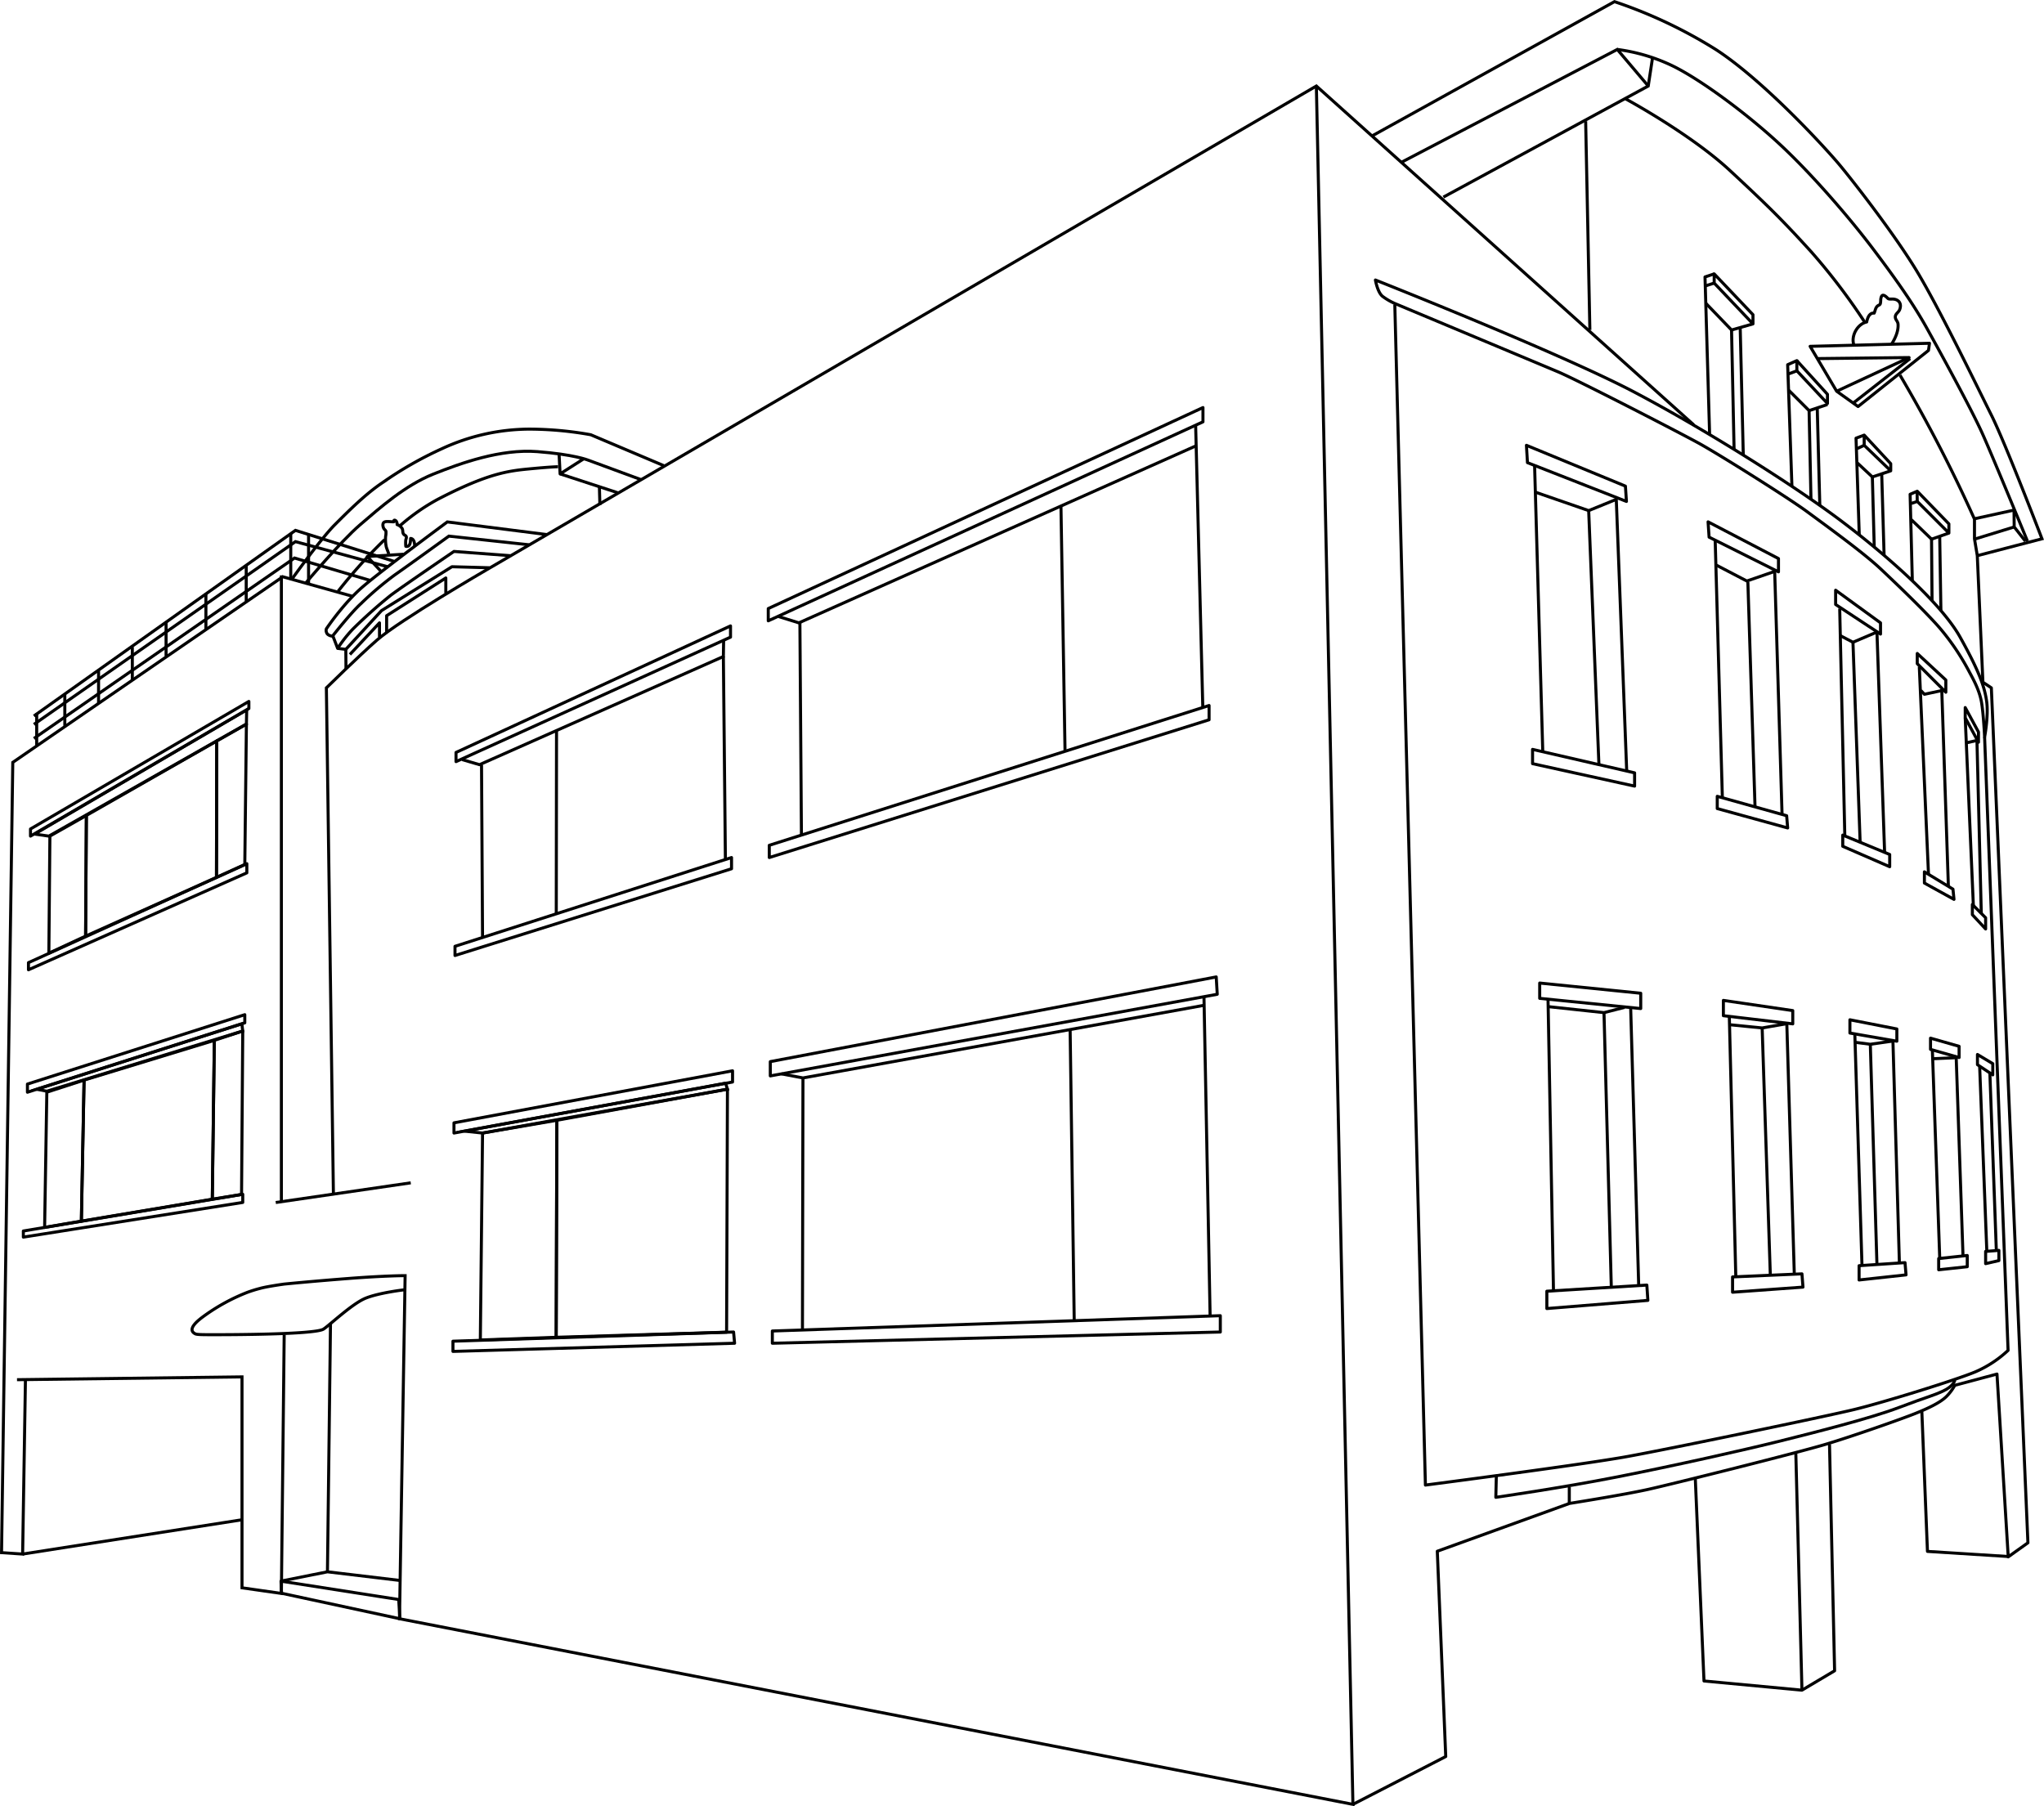 <svg xmlns="http://www.w3.org/2000/svg" width="673.482" height="595.155" viewBox="0 0 673.482 595.155"><defs><style>.cls-1,.cls-2{fill:none;stroke:#000;}.cls-1{stroke-miterlimit:10;}.cls-2{stroke-linejoin:round;}</style></defs><title>loading_bg</title><g id="レイヤー_2" data-name="レイヤー 2"><g id="レイヤー_1-2" data-name="レイヤー 1"><polyline class="cls-1" points="116.342 196.535 93.175 190.048 4.213 251.209 0.507 511.608 7.457 512.071 8.384 454.617"/><polyline class="cls-1" points="5.603 454.617 79.738 453.69 79.738 523.191 92.712 525.044 93.638 439.79"/><line class="cls-1" x1="92.712" y1="189.585" x2="92.712" y2="396.235"/><line class="cls-1" x1="90.858" y1="396.235" x2="135.339" y2="389.749"/><path class="cls-1" d="M109.855,393.455l-2.317-166.803s10.681-10.504,16.68-15.754c7.413-6.487,36.141-23.167,36.141-23.167L433.731,28.342,558.089,140.008"/><path class="cls-1" d="M433.731,28.342l12.047,566.204L131.632,533.385l1.853-113.055s-6.487,0-18.534.927-21.314,1.853-21.314,1.853-5.625.772-7.931,1.421a43.132,43.132,0,0,0-4.193,1.301,63.683,63.683,0,0,0-14.516,7.964c-1.509,1.114-5.639,4.219-2.666,5.705.579.29,2.433.29,6.139.29s33.361,0,36.141-1.853c2.181-1.454,9.513-8.439,13.9-10.194,4.633-1.853,12.974-2.78,12.974-2.78"/><path class="cls-2" d="M445.778,594.546l30.581-15.754-2.78-67.648,43.554-15.754s17.607-2.78,25.947-4.633,49.114-12.047,58.381-14.827,25.02-8.34,29.654-10.194,8.34-3.707,10.194-5.56a15.999,15.999,0,0,0,2.78-3.707l13.9-3.707,3.707,60.234,6.487-4.633L656.135,226.652l-2.78-1.853L651.502,183.098l-.927-5.56V171.051a480.239,480.239,0,0,0-24.544-47.452"/><path class="cls-1" d="M452.149,44.752,531.96.541a156.75,156.75,0,0,1,33.361,15.754c15.754,10.194,36.141,32.434,40.774,37.994s17.607,22.24,25.02,34.287,20.387,38.921,25.02,48.188,16.68,40.774,16.68,40.774l-21.314,5.56"/><path class="cls-1" d="M461.686,53.517l71.2-37.222a59.755,59.755,0,0,1,18.534,5.56c9.267,4.633,23.661,15.279,34.287,25.02,11.12,10.194,23.918,25.151,31.507,35.214,6.883,9.127,12.974,17.607,17.607,25.947s14.827,26.874,18.534,35.214,14.672,35.06,14.672,35.06"/><polyline class="cls-1" points="475.587 64.946 543.08 28.342 544.47 19.23"/><line class="cls-1" x1="532.886" y1="16.295" x2="543.08" y2="28.342"/><path class="cls-1" d="M535.512,32.512s21.468,11.584,34.442,23.63,17.607,16.68,26.874,26.874a204.37,204.37,0,0,1,17.607,23.167"/><line class="cls-1" x1="522.461" y1="39.926" x2="523.851" y2="108.732"/><line class="cls-1" x1="12.09" y1="245.649" x2="12.09" y2="234.992"/><line class="cls-1" x1="21.357" y1="239.163" x2="21.357" y2="228.969"/><line class="cls-1" x1="32.477" y1="231.749" x2="32.477" y2="221.092"/><line class="cls-1" x1="43.597" y1="223.872" x2="43.597" y2="213.215"/><line class="cls-1" x1="54.718" y1="216.227" x2="54.718" y2="205.107"/><line class="cls-1" x1="67.846" y1="207.346" x2="67.846" y2="195.608"/><line class="cls-1" x1="81.128" y1="198.08" x2="81.128" y2="186.342"/><line class="cls-1" x1="95.801" y1="190.666" x2="95.801" y2="175.685"/><line class="cls-1" x1="101.67" y1="192.365" x2="101.67" y2="176.148"/><polyline class="cls-1" points="11.164 235.919 97.345 174.758 129.779 184.952"/><polyline class="cls-1" points="11.164 243.333 97.036 183.87 122.057 191.284"/><polyline class="cls-1" points="11.164 238.699 97.345 178.465 127.926 186.805"/><path class="cls-1" d="M96.418,190.512s9.267-12.974,13.9-17.607,10.194-10.194,15.754-13.9a120.876,120.876,0,0,1,19.46-11.12,69.016,69.016,0,0,1,28.727-6.487,116.17,116.17,0,0,1,20.387,1.853l24.094,10.194"/><path class="cls-1" d="M100.82,192.018s11.352-13.553,17.839-19.113,14.827-12.974,24.094-16.68,22.24-8.34,34.287-7.413,16.68,2.78,16.68,2.78l17.607,6.487"/><line class="cls-1" x1="7.457" y1="512.071" x2="79.584" y2="500.796"/><path class="cls-1" d="M180.206,176.148l-32.82-4.17s-21.314,15.754-27.801,21.314S107.539,207.192,107.539,207.192a1.897,1.897,0,0,0,.351,1.741,2.625,2.625,0,0,0,1.681.672s6.052-7.733,9.414-10.759a108.104,108.104,0,0,1,11.095-9.414c4.371-3.026,17.82-12.776,17.82-12.776l26.449,2.858"/><path class="cls-2" d="M109.571,209.269l1.681,4.371a43.767,43.767,0,0,1,5.043-6.388,164.099,164.099,0,0,1,12.44-11.095c4.035-3.026,20.846-14.457,20.846-14.457L168.13,183.1"/><polyline class="cls-2" points="111.252 213.64 113.942 213.976 113.998 220.42"/><polyline class="cls-2" points="113.942 213.976 125.71 201.2 148.909 186.742 161.293 187.079"/><polyline class="cls-2" points="115.287 215.657 125.037 205.235 125.037 209.942"/><polyline class="cls-2" points="127.391 208.261 127.391 202.881 146.892 190.441 146.892 195.484"/><path class="cls-2" d="M653.912,242.891s1.345-7.061.672-11.768-2.354-9.75-8.742-21.182-24.88-27.57-39.674-38.665-43.372-29.251-67.58-42.028-85.4-36.984-85.4-36.984.672,4.035,2.354,5.38a20.486,20.486,0,0,0,4.035,2.354s47.407,19.837,53.795,22.527,39.674,19.837,46.398,23.535,29.467,17.979,35.639,22.527c6.388,4.707,18.492,13.449,24.208,18.828s14.962,14.263,19.501,19.501a78.799,78.799,0,0,1,9.75,14.457c1.281,2.389,3.362,6.052,4.035,10.087S653.912,242.891,653.912,242.891Z"/><path class="cls-2" d="M459.576,100.334l10.087,389.007s51.778-6.724,66.572-9.414,64.891-13.113,74.641-15.466,33.622-9.75,40.01-12.44a37.334,37.334,0,0,0,10.759-7.061l-7.733-202.068"/><path class="cls-2" d="M493.03,486.371l-.168,7.005s21.182-3.026,40.01-6.724,42.7-9.078,53.459-11.768,29.587-7.397,39.338-11.095,10.759-3.698,14.457-5.38,3.979-3.642,3.979-3.642"/><line class="cls-2" x1="517.07" y1="490.013" x2="517.07" y2="495.393"/><polyline class="cls-2" points="633.234 465.133 635.083 511.195 661.645 512.876"/><polyline class="cls-2" points="558.593 487.323 561.451 553.895 593.728 556.921 604.487 550.533 602.806 475.892"/><line class="cls-2" x1="591.711" y1="478.918" x2="593.728" y2="556.921"/><polygon class="cls-2" points="10.05 275.505 10.05 273.151 82.001 231.124 82.001 233.477 10.05 275.505"/><polygon class="cls-2" points="9.378 317.196 81.329 284.583 81.329 287.609 9.378 319.549 9.378 317.196"/><polyline class="cls-1" points="11.395 274.832 16.102 275.505 81.191 238.589 81.282 233.897 11.395 274.832"/><polygon class="cls-2" points="28.458 268.696 28.206 308.454 16.102 314.086 16.438 275.505 28.458 268.696"/><polygon class="cls-2" points="80.659 284.886 81.191 238.589 71.41 244.152 71.326 289.121 80.659 284.886"/><polygon class="cls-2" points="71.326 289.121 71.41 244.152 28.458 268.696 28.206 308.454 71.326 289.121"/><polygon class="cls-2" points="9.041 359.896 9.041 357.206 80.656 334.343 80.656 337.033 9.041 359.896"/><polygon class="cls-1" points="79.679 337.345 12.71 358.718 12.101 358.919 15.43 359.56 79.984 339.723 79.704 337.537 79.679 337.345"/><polygon class="cls-2" points="7.696 405.622 7.696 407.639 79.984 396.208 79.984 393.518 7.696 405.622"/><polygon class="cls-2" points="69.953 395.143 70.626 342.805 79.984 339.723 79.59 393.584 69.953 395.143"/><polygon class="cls-2" points="26.81 402.37 27.702 355.904 15.43 359.883 14.701 404.432 26.81 402.37"/><polygon class="cls-2" points="26.81 402.37 27.702 355.904 70.626 342.805 69.953 395.143 26.81 402.37"/><polygon class="cls-2" points="150.254 250.96 150.254 247.935 240.697 206.243 240.697 209.942 150.254 250.96"/><polyline class="cls-2" points="238.428 211.202 238.344 216.33 157.987 251.969 152.271 250.288"/><line class="cls-2" x1="158.996" y1="309.127" x2="158.659" y2="251.969"/><line class="cls-2" x1="239.016" y1="283.406" x2="238.344" y2="216.33"/><polygon class="cls-2" points="149.918 311.816 241.033 282.565 241.033 286.264 149.918 314.842 149.918 311.816"/><line class="cls-2" x1="183.372" y1="240.958" x2="183.287" y2="301.057"/><polygon class="cls-2" points="149.581 373.345 149.581 369.982 241.37 352.835 241.37 356.534 149.581 373.345"/><polygon class="cls-2" points="149.245 441.934 149.245 445.296 242.042 442.606 241.706 438.908 149.245 441.934"/><polyline class="cls-1" points="239.072 356.926 239.688 358.887 158.996 373.345 153.522 372.771 153.108 372.698 239.072 356.926"/><polygon class="cls-2" points="183.259 440.645 183.484 369.142 158.996 373.345 158.267 441.541 183.259 440.645"/><polygon class="cls-2" points="183.259 440.645 183.484 369.142 239.688 358.887 239.408 438.964 183.259 440.645"/><polygon class="cls-2" points="253.81 354.516 253.81 349.809 400.738 321.903 401.074 327.619 253.81 354.516"/><line class="cls-2" x1="396.703" y1="328.627" x2="398.721" y2="433.528"/><polygon class="cls-2" points="254.482 438.571 402.083 433.528 402.083 438.908 254.482 442.606 254.482 438.571"/><polyline class="cls-2" points="396.367 331.317 264.569 355.189 257.508 353.844"/><line class="cls-2" x1="264.401" y1="438.067" x2="264.569" y2="355.189"/><line class="cls-2" x1="352.602" y1="339.33" x2="353.947" y2="435.265"/><polygon class="cls-2" points="253.137 204.562 253.137 200.527 396.367 134.292 396.367 138.999 253.137 204.562"/><polygon class="cls-2" points="253.473 282.565 253.473 278.531 398.384 232.468 398.384 237.175 253.473 282.565"/><line class="cls-2" x1="393.957" y1="140.288" x2="396.311" y2="232.973"/><polyline class="cls-2" points="256.555 203.161 263.224 205.235 394.07 146.9"/><line class="cls-2" x1="264.064" y1="275" x2="263.56" y2="205.235"/><line class="cls-2" x1="350.921" y1="247.542" x2="349.576" y2="166.625"/><polygon class="cls-2" points="502.949 146.732 503.285 152.448 535.898 165.224 535.562 160.181 502.949 146.732"/><line class="cls-2" x1="505.639" y1="153.457" x2="508.328" y2="247.598"/><polygon class="cls-2" points="504.966 246.926 504.966 251.633 538.588 259.03 538.588 254.659 504.966 246.926"/><line class="cls-2" x1="532.536" y1="164.132" x2="535.982" y2="253.986"/><polyline class="cls-2" points="505.975 162.198 523.458 168.25 532.536 164.552"/><line class="cls-2" x1="526.82" y1="251.633" x2="523.458" y2="168.25"/><polygon class="cls-2" points="562.796 171.949 563.132 176.992 585.995 188.424 585.995 184.053 562.796 171.949"/><polygon class="cls-2" points="565.822 262.392 565.822 266.427 589.021 272.815 588.685 268.78 565.822 262.392"/><line class="cls-2" x1="565.15" y1="178.337" x2="567.503" y2="262.812"/><line class="cls-2" x1="584.734" y1="187.919" x2="587.172" y2="268.276"/><polyline class="cls-2" points="565.57 186.238 575.572 191.45 584.818 188.255"/><line class="cls-2" x1="578.262" y1="265.754" x2="575.909" y2="191.786"/><polygon class="cls-2" points="604.824 194.476 604.824 199.183 619.617 208.933 619.617 205.235 604.824 194.476"/><polygon class="cls-2" points="607.177 275.168 607.177 278.867 622.643 285.591 622.643 281.557 607.177 275.168"/><line class="cls-2" x1="606.168" y1="200.527" x2="607.85" y2="275.505"/><polyline class="cls-2" points="606.337 209.437 610.539 211.623 618.441 208.261 620.962 280.8"/><line class="cls-2" x1="612.893" y1="277.354" x2="610.539" y2="211.623"/><polygon class="cls-2" points="631.721 215.321 631.721 218.683 641.135 228.098 641.135 224.063 631.721 215.321"/><polygon class="cls-2" points="634.075 287.272 634.075 290.971 643.825 296.35 643.489 292.988 634.075 287.272"/><line class="cls-2" x1="632.394" y1="219.692" x2="635.42" y2="288.029"/><line class="cls-2" x1="639.79" y1="227.089" x2="641.976" y2="292.063"/><polyline class="cls-2" points="632.898 227.509 634.075 228.77 639.959 227.509"/><polygon class="cls-2" points="647.524 233.141 647.524 236.503 651.894 244.572 651.894 241.21 647.524 233.141"/><polygon class="cls-2" points="649.877 298.031 649.877 301.394 654.248 306.101 654.248 302.402 649.877 298.031"/><line class="cls-2" x1="647.524" y1="236.503" x2="650.213" y2="298.536"/><polyline class="cls-2" points="652.819 300.973 651.39 243.984 648.028 244.74"/><polygon class="cls-2" points="507.32 323.92 507.32 328.964 540.606 332.326 540.606 327.282 507.32 323.92"/><polygon class="cls-2" points="509.673 425.459 509.673 431.175 542.959 428.485 542.623 423.441 509.673 425.459"/><line class="cls-2" x1="510.066" y1="329.468" x2="511.859" y2="425.291"/><line class="cls-2" x1="537.299" y1="332.27" x2="539.933" y2="423.441"/><polyline class="cls-2" points="510.29 331.709 528.502 333.671 535.282 331.934"/><line class="cls-2" x1="530.911" y1="424.058" x2="528.502" y2="333.671"/><polygon class="cls-2" points="567.839 329.636 567.839 334.679 590.702 337.369 590.702 332.998 567.839 329.636"/><polygon class="cls-2" points="570.865 420.752 570.865 425.795 594.065 424.114 593.728 419.743 570.865 420.752"/><line class="cls-2" x1="569.801" y1="335.072" x2="571.93" y2="420.584"/><polyline class="cls-2" points="569.913 337.649 580.616 338.714 588.741 337.313 591.207 419.799"/><line class="cls-2" x1="583.305" y1="420.079" x2="580.616" y2="338.714"/><polygon class="cls-2" points="609.531 336.024 609.531 340.395 624.997 343.085 624.997 339.05 609.531 336.024"/><polygon class="cls-2" points="612.557 417.053 612.557 421.76 628.023 420.079 627.687 416.045 612.557 417.053"/><line class="cls-2" x1="611.156" y1="340.899" x2="613.509" y2="416.997"/><polyline class="cls-2" points="611.492 343.477 616.255 344.094 623.708 343.029 625.837 416.213"/><line class="cls-2" x1="618.441" y1="416.773" x2="616.255" y2="344.094"/><polygon class="cls-2" points="636.092 342.076 636.092 345.775 645.506 348.464 645.506 344.766 636.092 342.076"/><polygon class="cls-2" points="638.782 414.7 638.782 418.398 648.196 417.39 648.196 413.691 638.782 414.7"/><line class="cls-2" x1="636.708" y1="346.167" x2="639.118" y2="414.364"/><polyline class="cls-2" points="646.795 413.747 644.554 348.52 636.933 348.857"/><polygon class="cls-2" points="651.558 347.456 651.558 350.818 656.601 354.18 656.601 350.482 651.558 347.456"/><polygon class="cls-2" points="654.248 412.346 654.248 416.381 658.619 415.372 658.619 412.01 654.248 412.346"/><line class="cls-2" x1="652.287" y1="351.546" x2="654.64" y2="412.29"/><line class="cls-2" x1="655.649" y1="353.676" x2="657.778" y2="412.066"/><polygon class="cls-2" points="564.813 90.247 564.813 93.273 577.59 106.722 577.59 103.696 564.813 90.247"/><polyline class="cls-2" points="577.59 106.722 570.529 108.739 562.124 99.998"/><polyline class="cls-2" points="564.813 90.247 561.787 91.256 563.3 142.978"/><line class="cls-2" x1="573.387" y1="108.123" x2="574.396" y2="149.814"/><line class="cls-2" x1="570.529" y1="108.739" x2="571.37" y2="148.133"/><line class="cls-2" x1="564.813" y1="93.273" x2="561.843" y2="94.226"/><polyline class="cls-2" points="590.422 160.125 589.021 120.171 592.047 118.826 592.047 122.188 589.357 123.197"/><line class="cls-2" x1="599.612" y1="166.401" x2="598.772" y2="134.628"/><polyline class="cls-2" points="596.698 164.384 596.082 135.301 589.413 128.632"/><polyline class="cls-2" points="592.047 118.826 602.134 129.921 602.134 132.947 592.047 122.188"/><line class="cls-2" x1="596.082" y1="135.301" x2="602.134" y2="133.283"/><polyline class="cls-2" points="612.613 176.264 611.548 144.379 614.238 143.37 622.979 152.784 622.979 155.138 616.928 157.155 611.884 152.448"/><line class="cls-2" x1="620.794" y1="182.988" x2="620.01" y2="156.09"/><line class="cls-2" x1="616.928" y1="157.155" x2="617.544" y2="180.186"/><polyline class="cls-2" points="614.238 143.37 614.238 146.732 622.979 155.138"/><line class="cls-2" x1="611.94" y1="147.797" x2="614.238" y2="146.732"/><polyline class="cls-2" points="630.096 191.281 629.368 162.871 631.721 161.862 642.144 172.621 642.144 175.647 631.721 165.224 629.704 165.897"/><line class="cls-2" x1="639.51" y1="201.032" x2="639.118" y2="176.656"/><polyline class="cls-2" points="642.144 175.647 636.428 177.664 636.596 198.006"/><line class="cls-2" x1="629.76" y1="171.22" x2="636.428" y2="177.664"/><line class="cls-2" x1="631.665" y1="162.254" x2="631.721" y2="165.224"/><polyline class="cls-2" points="650.55 170.94 663.606 168.082 663.662 173.63 667.361 178.337"/><line class="cls-2" x1="650.55" y1="177.664" x2="663.662" y2="173.63"/><polygon class="cls-2" points="596.418 114.119 605.16 128.913 612.22 133.956 635.42 115.464 635.756 113.11 596.418 114.119"/><path class="cls-2" d="M599.108,118.154"/><polyline class="cls-2" points="599.108 118.154 629.031 117.817 605.16 128.913"/><line class="cls-2" x1="610.876" y1="132.611" x2="629.368" y2="118.154"/><path class="cls-2" d="M610.82,113.615c-.987-2.997,1.236-6.883,4.243-7.525.242-1.262.869-3.096,2.462-2.917.328-.738.419-1.753,1.056-2.306.533-.462.69-.21.981-.812a6.771,6.771,0,0,0,.121-1.402c.141-.932.394-1.866,1.517-1.077,1.02.716.597,1.037,2.116.966,2.069-.096,3.425,1.268,2.633,3.418-.387,1.05-1.529,1.43-1.457,2.578.058.909.821,1.272.901,2.297.176,2.254-.969,4.763-2.134,6.556"/><polyline class="cls-2" points="132.938 182.624 121.003 183.38 125.374 188.087"/><path class="cls-2" d="M128.063,182.54c-.167-.822-.602-1.578-.802-2.4a12.411,12.411,0,0,1-.207-3.356,6.17,6.17,0,0,0,.108-1.729c-.115-.348-.565-.623-.73-.961-.324-.663-.456-1.708.203-2.06.726-.389,2.282-.049,3.095-.097-.04-.735.459-.599.792-.258a1.865,1.865,0,0,1,.326,1.183,3.044,3.044,0,0,1,1.652,1.292c.344.663.066,1.35.521,1.892.262.312.708.393.842.778.136.392-.122.816-.172,1.18a10.598,10.598,0,0,0,.015,2.003c1.545.329,1.532-1.559,1.597-2.584,1.163.103,1.326,1.603,1.332,2.513"/><polyline class="cls-2" points="184.212 149.59 184.548 156.146 192.449 151.103"/><line class="cls-2" x1="203.545" y1="162.366" x2="184.548" y2="156.146"/><line class="cls-2" x1="197.661" y1="166.401" x2="197.493" y2="160.349"/><path class="cls-2" d="M111.42,194.812a165.083,165.083,0,0,1,15.313-16.996"/><path class="cls-2" d="M131.921,173.116a68.047,68.047,0,0,1,12.28-8.564c16.811-8.742,23.535-9.414,30.596-10.087s9.078-.672,9.078-.672"/><polygon class="cls-2" points="92.76 524.98 131.762 533.385 131.369 527.053 92.592 521.001 92.76 524.98"/><polyline class="cls-2" points="131.818 520.777 107.89 517.919 92.76 520.945"/><line class="cls-2" x1="107.89" y1="517.919" x2="108.899" y2="435.882"/></g></g></svg>